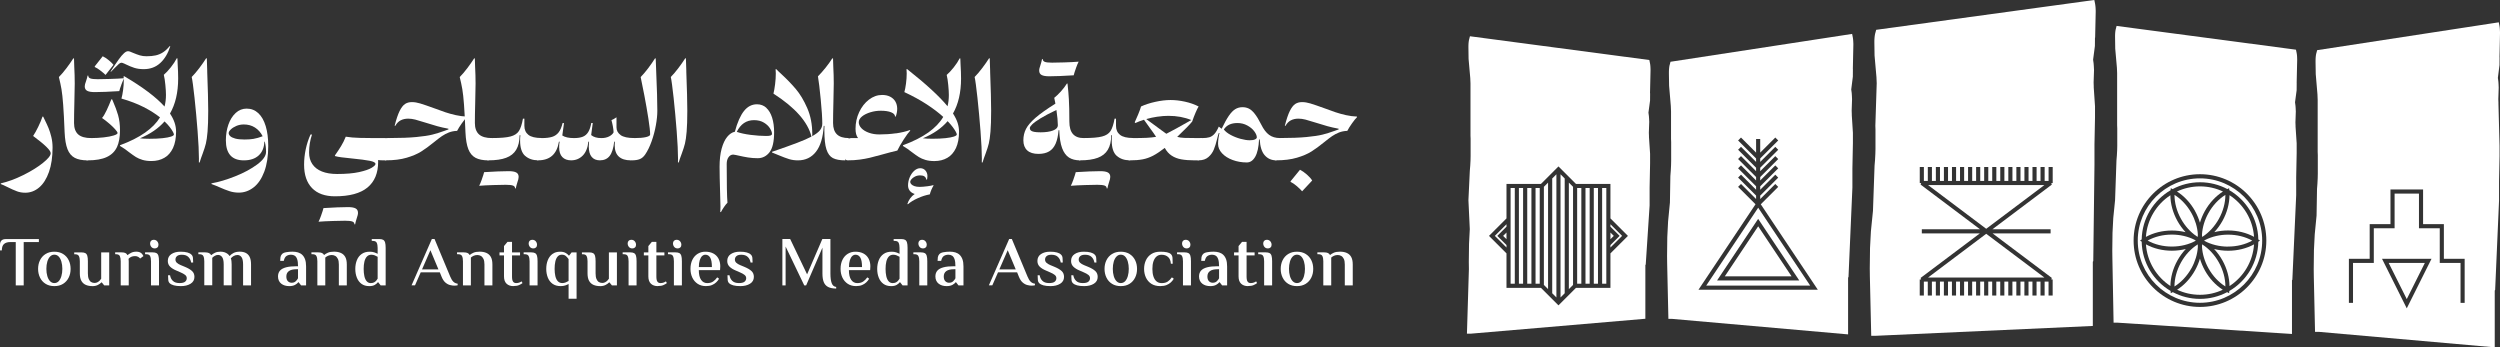 <svg xmlns="http://www.w3.org/2000/svg" id="Layer_1" data-name="Layer 1" viewBox="0 0 788.84 109.59"><rect x="0" y="0" width="788.84" height="109.59" fill="#333333" stroke="none"/><defs><style>      .cls-1 {        fill: #fff;        stroke-width: 0px;      }    </style></defs><g><g><polygon class="cls-1" points="759.42 94.38 765.13 82.96 753.71 82.96 759.42 94.38"></polygon><path class="cls-1" d="M788.68,18.09l.16-7.53v-.42s-.04-.81-.04-.81l-.03-.4-.04-.39-.06-.38-.14-.72-.08-.4-57.31,8.79-.19.75-.11.38-.08.44-.06.49-.04.54-.02.58v.61s.06,3.77.06,3.77l.54,6.38.07,1.76v16.39s.04,1,.04,1v5.84l-.03,1.41-.09,1.78-.13,1.69-.14,8.37-.58,5.97-.25,4.93-.07,5.98.03,2.42.39,17.4h1.19l55.51,4.89v-17.91l.13-.2,1.23-28.2v-6.03s.16-7.97.16-7.97v-3.29l-.35-13.28v-.36s-.04-1.09-.04-1.09l.12-3.62-.05-1.13c0-.21-.02-.41-.04-.62l-.03-.31c-.03-.34-.08-.68-.14-1.02l.51-4.03.02-2.44ZM759.42,97.29l-7.81-15.63h15.62l-7.81,15.63ZM777.69,95.56h-1.3v-12.6h-6.56v-10.94h-6.56v-10.94h-7.69v10.94h-6.56v10.94h-6.56v12.6h-1.3v-13.9h6.56v-10.94h6.56v-10.94h10.29v10.94h6.56v10.94h6.56v13.9Z"></path></g><g><path class="cls-1" d="M689.62,73.25c-.98-1.05-1.85-2.24-2.57-3.54-1.43-2.57-2.2-5.4-2.22-8.1-4.36,2.85-7.34,7.64-7.72,13.14,2.38-1.3,5.23-2.01,8.18-2.01,1.48,0,2.94.18,4.32.52Z"></path><path class="cls-1" d="M691.48,84.65c1.18-2.12,1.87-4.43,2.02-6.67-.02-.29-.03-.58-.03-.87-2.11,1.33-3.96,3.32-5.29,5.71-1.34,2.41-2.06,5.07-2.06,7.58,2.13-1.33,4.01-3.34,5.35-5.75Z"></path><path class="cls-1" d="M703.05,77.8c2.76,0,5.43-.66,7.62-1.88-2.2-1.22-4.86-1.88-7.62-1.88-2.6,0-5.12.59-7.24,1.68-.12.08-.24.15-.35.23,2.19,1.21,4.84,1.87,7.59,1.87Z"></path><path class="cls-1" d="M695.7,85.28c-.65-1.18-1.17-2.41-1.54-3.66-.37,1.25-.89,2.48-1.54,3.66-1.42,2.55-3.4,4.69-5.67,6.14,2.19,1.03,4.64,1.6,7.22,1.6s5.01-.57,7.2-1.59c-2.27-1.44-4.26-3.59-5.68-6.15Z"></path><path class="cls-1" d="M677.67,75.92c2.2,1.22,4.86,1.88,7.62,1.88s5.39-.65,7.58-1.86c-.15-.1-.31-.19-.46-.3-2.09-1.05-4.56-1.62-7.12-1.62-2.76,0-5.43.66-7.62,1.88Z"></path><path class="cls-1" d="M692.62,66.61c.65,1.18,1.17,2.41,1.54,3.66.37-1.25.89-2.48,1.54-3.66,1.43-2.58,3.44-4.73,5.73-6.18-2.2-1.04-4.66-1.62-7.25-1.62s-5.06.58-7.27,1.62c2.29,1.44,4.29,3.6,5.72,6.17Z"></path><path class="cls-1" d="M693.07,74.52c.14.07.27.14.4.21,0-.27.01-.55.03-.82-.15-2.24-.84-4.55-2.02-6.67-1.34-2.41-3.22-4.42-5.35-5.75,0,2.51.71,5.17,2.06,7.58,1.24,2.24,2.94,4.13,4.89,5.45Z"></path><path class="cls-1" d="M689.69,78.57c-1.41.35-2.89.54-4.39.54-2.95,0-5.81-.71-8.18-2.01.38,5.49,3.36,10.28,7.72,13.14.03-2.68.8-5.5,2.22-8.05.74-1.33,1.63-2.55,2.64-3.62Z"></path><path class="cls-1" d="M694.17,56.28c-10.83,0-19.63,8.81-19.63,19.63s8.81,19.63,19.63,19.63,19.63-8.81,19.63-19.63-8.81-19.63-19.63-19.63ZM713.1,75.92l-.52.35c-.12,6.63-3.77,12.42-9.15,15.55l-.06.69-.62-.32c-2.56,1.35-5.48,2.12-8.57,2.12s-6.02-.77-8.59-2.13l-.63.33-.06-.71c-5.36-3.14-9-8.92-9.12-15.54l-.52-.35.52-.35c.12-6.62,3.76-12.4,9.13-15.54l.05-.65.58.3c2.58-1.38,5.52-2.16,8.64-2.16s6.05.78,8.63,2.15l.56-.29.05.63c5.38,3.14,9.03,8.92,9.16,15.56l.52.35Z"></path><path class="cls-1" d="M702.19,61.49c-2.13,1.33-4.01,3.34-5.35,5.75-1.18,2.12-1.88,4.43-2.03,6.67.02.28.03.56.03.84.1-.06.21-.11.31-.17,1.98-1.32,3.72-3.24,4.98-5.51,1.34-2.41,2.06-5.07,2.06-7.58Z"></path><path class="cls-1" d="M694.84,77.1c0,.29-.01.58-.03.87.15,2.24.85,4.55,2.03,6.67,1.34,2.41,3.22,4.42,5.35,5.75,0-2.51-.71-5.17-2.06-7.58-1.33-2.39-3.18-4.39-5.29-5.71Z"></path><path class="cls-1" d="M724.68,26.15l.16-7.13v-.4s-.03-.77-.03-.77l-.03-.37-.04-.37-.06-.36-.14-.69-.08-.38-56.6-7.5-.18.71-.1.36-.08.42-.06.47-.04.51-.02.55v.58s.05,3.57.05,3.57l.53,6.03.07,1.67v16.49s.04.95.04.95v5.52l-.03,1.33-.09,1.68-.13,1.6-.44,12.54-.57,5.65-.24,4.66-.07,5.66.03,2.29.38,20.39h1.17l55.12,3.57v-16.94l.12-.19,1.21-26.68v-5.7s.15-7.54.15-7.54v-3.11l-.35-5.23v-.34s-.04-1.03-.04-1.03l.12-3.43-.05-1.07c0-.2-.02-.39-.04-.59l-.03-.29c-.03-.32-.08-.64-.13-.96l.51-3.81.02-2.31ZM694.17,96.85c-11.54,0-20.94-9.39-20.94-20.94s9.39-20.94,20.94-20.94,20.94,9.39,20.94,20.94-9.39,20.94-20.94,20.94Z"></path><path class="cls-1" d="M698.62,78.56c1.01,1.07,1.91,2.29,2.65,3.63,1.42,2.56,2.19,5.38,2.22,8.07,4.37-2.85,7.37-7.65,7.74-13.15-2.37,1.3-5.23,2.01-8.18,2.01-1.52,0-3.01-.19-4.43-.55Z"></path><path class="cls-1" d="M703.49,61.58c-.02,2.71-.79,5.55-2.22,8.12-.73,1.31-1.6,2.5-2.58,3.55,1.4-.35,2.87-.53,4.36-.53,2.95,0,5.81.71,8.18,2.01-.38-5.51-3.37-10.3-7.74-13.15Z"></path></g><g><polygon class="cls-1" points="544.24 87.19 565.3 87.19 554.77 71.41 544.24 87.19"></polygon><path class="cls-1" d="M554.77,65.54l-16.4,24.58h32.81M541.8,88.49l12.96-19.43,12.97,19.43h-25.93Z"></path><path class="cls-1" d="M584.64,21.75l.16-7.53v-.42s-.04-.81-.04-.81l-.03-.4-.04-.39-.06-.38-.14-.72-.08-.4-57.31,8.79-.19.75-.11.38-.08.44-.06.49-.04.54-.02.58v.61s.06,3.77.06,3.77l.54,6.38.07,1.76v8.64s.04,1,.04,1v5.84l-.03,1.41-.09,1.78-.13,1.69-.14,8.37-.58,5.97-.25,4.93-.07,5.98.03,2.42.39,17.4h1.19l55.51,4.89v-17.91l.13-.2,1.23-28.2v-6.03s.16-7.97.16-7.97v-3.29l-.35-5.53v-.36s-.04-1.09-.04-1.09l.12-3.62-.05-1.13c0-.21-.02-.41-.04-.62l-.03-.31c-.03-.34-.08-.68-.14-1.02l.51-4.03.02-2.44ZM535.93,91.42l18-26.97-5.5-5.49.92-.92,4.76,4.76v-1.09l-5.68-5.68.92-.92,4.76,4.76v-1.09l-5.68-5.68.92-.92,4.76,4.76v-1.09l-5.68-5.68.92-.92,4.76,4.76v-1.09l-5.68-5.68.92-.92,4.76,4.76v-1.09l-5.68-5.68.92-.92,4.76,4.76v-4.3h1.3v4.3l4.76-4.76.92.92-5.68,5.68v1.1l4.76-4.76.92.92-5.68,5.68v1.09l4.76-4.76.92.92-5.68,5.68v1.09l4.76-4.76.92.92-5.68,5.68v1.09l4.76-4.76.92.92-5.68,5.68v1.09l4.76-4.76.92.92-5.5,5.49,18,26.97h-37.68Z"></path></g><g><rect class="cls-1" x="484.52" y="59.32" width="1.32" height="30.2"></rect><polygon class="cls-1" points="492.4 93.86 493.72 92.53 493.72 56.32 492.4 54.99 492.4 93.86"></polygon><polygon class="cls-1" points="489.78 92.53 491.1 93.86 491.1 54.99 489.78 56.32 489.78 92.53"></polygon><rect class="cls-1" x="481.9" y="59.32" width="1.32" height="30.2"></rect><polygon class="cls-1" points="475.35 75.48 475.35 73.37 474.29 74.43 475.35 75.48"></polygon><polygon class="cls-1" points="475.35 78.11 475.35 77.32 472.45 74.43 475.35 71.53 475.35 70.75 471.67 74.43 475.35 78.11"></polygon><rect class="cls-1" x="476.65" y="59.32" width="1.32" height="30.2"></rect><rect class="cls-1" x="479.27" y="59.32" width="1.32" height="30.2"></rect><polygon class="cls-1" points="487.15 89.91 488.47 91.23 488.47 57.62 487.15 58.94 487.15 89.91"></polygon><polygon class="cls-1" points="508.15 73.37 508.15 75.48 509.21 74.43 508.15 73.37"></polygon><polygon class="cls-1" points="508.15 71.53 511.05 74.43 508.15 77.32 508.15 78.11 511.83 74.43 508.15 70.75 508.15 71.53"></polygon><path class="cls-1" d="M520.64,29.41l.16-7.13v-.4s-.03-.77-.03-.77l-.03-.37-.04-.37-.06-.36-.14-.69-.08-.38-56.6-7.5-.18.71-.1.36-.08.42-.06.47-.04.51-.02.55v.58s.05,3.57.05,3.57l.53,6.03.07,1.67v16.49s.04.95.04.95v5.52l-.03,1.33-.09,1.68-.13,1.6-.44,9.29.43,9.12-.24,4.66-.07,5.66.03,2.29-.62,20.39h1.17l55.13-4.71v-16.94l.12-.19,1.22-18.61v-5.7s.15-7.54.15-7.54v-3.11l-.35-5.23v-.34s-.04-1.03-.04-1.03l.12-3.43-.05-1.07c0-.2-.02-.39-.04-.59l-.03-.29c-.03-.32-.08-.64-.13-.96l.51-3.81.02-2.31ZM508.15,79.95v10.88h-10.88l-5.52,5.52-5.52-5.52h-10.88v-10.88l-5.52-5.52,5.52-5.52v-10.88h10.88l5.52-5.52,5.52,5.52h10.88v10.88l5.52,5.52-5.52,5.52Z"></path><polygon class="cls-1" points="495.03 91.23 496.35 89.91 496.35 58.94 495.03 57.62 495.03 91.23"></polygon><rect class="cls-1" x="505.53" y="59.32" width="1.32" height="30.2"></rect><rect class="cls-1" x="502.9" y="59.32" width="1.32" height="30.2"></rect><rect class="cls-1" x="497.65" y="59.32" width="1.32" height="30.2"></rect><rect class="cls-1" x="500.28" y="59.32" width="1.32" height="30.2"></rect></g><g><polygon class="cls-1" points="626.72 72.19 645.08 58.39 608.37 58.39 626.72 72.19"></polygon><polygon class="cls-1" points="608.37 87.57 645.08 87.57 626.72 73.77 608.37 87.57"></polygon><path class="cls-1" d="M661.09,11.88l.18-8.09v-.45s-.04-.87-.04-.87l-.04-.43-.05-.42-.06-.41-.16-.78-.09-.43-68.83,9.41-.21.8-.12.41-.09.47-.07.53-.05.58-.03.62v.66s.06,4.05.06,4.05l.6,6.85.08,1.89-.43,13.43.04,1.08v6.27l-.04,1.52-.1,1.91-.15,1.82-.5,14.24-.65,6.42-.28,5.29-.08,6.42.03,2.6.43,18.69h1.33l68.59-3.11v-20.25l.14-.22.38-30.3v-6.47s.17-8.56.17-8.56v-3.53l-.4-5.94v-.39s-.04-1.17-.04-1.17l.13-3.89-.06-1.21c-.01-.22-.03-.45-.05-.67l-.03-.33c-.04-.37-.09-.73-.15-1.09l.57-4.32.02-2.62ZM647.69,57.77h-.43l.16.48-18.75,14.1h18.37v1.3h-18.3l18.68,14.04-.16.49h.43v5.07h-1.3v-4.39h-1.24v4.39h-1.3v-4.39h-1.24v4.39h-1.3v-4.39h-1.24v4.39h-1.3v-4.39h-1.24v4.39h-1.3v-4.39h-1.24v4.39h-1.3v-4.39h-1.24v4.39h-1.3v-4.39h-1.24v4.39h-1.3v-4.39h-1.24v4.39h-1.3v-4.39h-1.24v4.39h-1.3v-4.39h-1.24v4.39h-1.3v-4.39h-1.24v4.39h-1.3v-4.39h-1.24v4.39h-1.3v-4.39h-1.24v4.39h-1.3v-4.39h-1.24v4.39h-1.3v-4.39h-1.24v4.39h-1.3v-4.39h-1.24v4.39h-1.3v-5.07h.44l-.16-.49,18.68-14.04h-18.3v-1.3h18.37l-18.75-14.1.16-.48h-.43v-5.08h1.3v4.39h1.24v-4.39h1.3v4.39h1.24v-4.39h1.3v4.39h1.24v-4.39h1.3v4.39h1.24v-4.39h1.3v4.39h1.24v-4.39h1.3v4.39h1.24v-4.39h1.3v4.39h1.24v-4.39h1.3v4.39h1.24v-4.39h1.3v4.39h1.24v-4.39h1.3v4.39h1.24v-4.39h1.3v4.39h1.24v-4.39h1.3v4.39h1.24v-4.39h1.3v4.39h1.24v-4.39h1.3v4.39h1.24v-4.39h1.3v4.39h1.24v-4.39h1.3v4.39h1.24v-4.39h1.3v5.08Z"></path></g></g><g><g><path class="cls-1" d="M5.28,60.33c-.84-.31-1.81-.74-2.92-1.3-.97-.49-1.68-.8-2.11-.95v-.22c2.24-.51,4.6-1.38,7.06-2.6,2.46-1.22,4.53-2.49,6.19-3.82,1.67-1.32,2.5-2.36,2.5-3.1,0-.45-.46-1.12-1.38-2.02-.92-.9-2.31-2.04-4.17-3.42.49-.72,1.02-1.68,1.6-2.86.58-1.18,1.03-2.27,1.36-3.25h.22c.07.19.24.53.49,1.03.46.92.86,1.78,1.19,2.58.33.8.63,1.73.89,2.81s.39,2.18.39,3.33c0,3-.38,5.58-1.14,7.73s-1.79,3.78-3.09,4.88-2.76,1.66-4.38,1.66c-.95,0-1.84-.15-2.67-.46Z"></path><path class="cls-1" d="M23.57,49.79c-1.01-.54-1.77-1.44-2.27-2.71s-.81-3.05-.91-5.33c-.15-3.74-.3-6.65-.46-8.73-.16-2.08-.33-3.7-.53-4.86-.2-1.16-.47-2.44-.82-3.85.75-.75,1.53-1.67,2.36-2.76s1.55-2.13,2.19-3.13h.22c0,.46.03,1.33.08,2.6.1,1.77.15,3.55.15,5.33,0,1.11-.04,3.01-.11,5.7-.08,2.94-.11,5.2-.11,6.77s.43,2.8,1.3,3.58,2.25,1.17,4.14,1.17l-1.14,7.03c-1.71,0-3.07-.27-4.08-.8Z"></path><path class="cls-1" d="M36.89,46.43c-.64,1.38-1.71,2.42-3.2,3.12-1.49.7-3.51,1.05-6.05,1.05-.75,0-1.12-.75-1.12-2.26s.2-2.76.6-3.56c.4-.8.95-1.21,1.66-1.21,1.33,0,2.65-.08,3.94-.22s2.34-.35,3.15-.6c.81-.25,1.22-.5,1.22-.77,0-.22-.25-.62-.75-1.18-.5-.56-1.13-1.17-1.9-1.83-.77-.66-1.52-1.24-2.25-1.74.42-.46.91-1.27,1.45-2.42.54-1.15,1.04-2.31,1.49-3.47h.24c.05.16.17.45.37.86.6,1.35,1.1,2.72,1.51,4.11.4,1.4.61,2.99.61,4.77,0,2.18-.32,3.96-.96,5.35ZM38.32,26.67c-.35.92-.58,1.61-.69,2.08-1.46.1-2.91.18-4.36.23-1.45.06-2.57.08-3.37.08-1.07,0-1.87-.13-2.38-.4-.52-.27-.78-.74-.78-1.41,0-.21.03-.44.09-.67.06-.24.16-.54.3-.92.26-.76.43-1.36.5-1.81h.22c0,.44.23.74.68.9.45.16,1.21.24,2.27.24.75,0,2.04-.03,3.87-.08s3.33-.13,4.51-.23c-.24.41-.53,1.08-.88,1.99ZM31.68,22.25c-.67-.51-1.27-.88-1.78-1.1v-.22l2.51-3.18c.65.31,1.31.74,1.97,1.3s1.14,1.03,1.43,1.41l-2.51,3.18c-.41-.41-.95-.87-1.63-1.38Z"></path><path class="cls-1" d="M50.57,19.88c-1.4,1.29-3.14,1.94-5.22,1.94-1.13,0-2.13-.14-2.99-.42-.86-.28-1.76-.65-2.69-1.11-.07-.04-.22-.11-.44-.21-.22-.11-.4-.18-.54-.22s-.26-.07-.35-.07c-.25,0-.51.12-.79.35-.28.24-.76.7-1.43,1.38l-1.18,1.2v-.22c1.05-1.62,1.89-2.87,2.53-3.76.64-.88,1.19-1.54,1.66-1.95.46-.42.88-.63,1.25-.63.2,0,.42.04.66.13s.56.22.94.39c.81.34,1.53.6,2.15.79.62.19,1.33.28,2.13.28,1.11,0,2.08-.09,2.9-.28.82-.19,1.59-.51,2.29-.97.7-.46,1.39-1.1,2.07-1.93h.22c-.72,2.26-1.78,4.03-3.18,5.32ZM53.65,35.84c1.27,1.9,1.91,3.79,1.91,5.68,0,2.07-.33,3.8-.97,5.18-.65,1.38-1.56,2.42-2.72,3.09-1.17.68-2.53,1.02-4.1,1.02-1.06,0-1.99-.12-2.8-.36-.8-.24-1.5-.54-2.08-.9-.58-.36-1.29-.86-2.14-1.51-1.08-.85-2.04-1.51-2.88-1.98v-.24c3.19-1.18,5.82-2.5,7.89-3.96,2.07-1.45,3.65-3.06,4.73-4.82-1.45-1.16-3.18-2.25-5.19-3.27-2.01-1.02-4.34-1.91-6.98-2.67.2-.7.37-1.58.52-2.66s.22-2.09.22-3.05c0-.47-.02-.92-.06-1.33h.22c5.82,3.42,10.05,6.6,12.7,9.56.3-1.16.45-2.38.45-3.67,0-.81-.06-1.86-.19-3.16-.12-1.3-.29-2.36-.49-3.18.69-.59,1.42-1.38,2.22-2.38s1.41-1.95,1.86-2.83h.22c0,.29.03.95.08,2,.1,1.55.15,2.99.15,4.34,0,4.41-.86,8.11-2.58,11.09ZM54.55,41.58c-.21-.41-.54-.9-.98-1.48s-.99-1.17-1.65-1.79c-1.88,2.17-4.47,3.95-7.76,5.33.64.1,1.64.15,3.01.15,1.6,0,2.98-.06,4.14-.19s2.05-.29,2.66-.5c.6-.21.91-.43.91-.66,0-.16-.11-.45-.32-.86Z"></path><path class="cls-1" d="M65.38,22.53c.21,5.54.32,9.68.32,12.43s-.07,4.98-.21,6.59c-.14,1.61-.31,2.86-.53,3.74-.22.88-.54,1.91-.98,3.09-.44,1.16-.77,2.12-.99,2.88h-.24c.01-.24.02-.64.02-1.2,0-2.08-.14-4.96-.42-8.64-.28-3.68-.61-7.2-.97-10.57-.37-3.37-.66-5.55-.89-6.56.75-.75,1.53-1.67,2.36-2.76s1.55-2.13,2.19-3.13h.22c0,.51.04,1.88.13,4.11Z"></path><path class="cls-1" d="M81.5,35.7c1.02.95,1.8,2.32,2.34,4.09.54,1.78.8,3.87.8,6.27,0,3.19-.42,5.89-1.25,8.11s-1.96,3.87-3.37,4.96c-1.41,1.1-2.97,1.65-4.67,1.65-1.02,0-2-.15-2.95-.46s-2.04-.74-3.3-1.3c-.1-.04-.41-.17-.94-.4-.53-.23-1.01-.42-1.43-.55v-.22c2.28-.4,4.78-1.14,7.5-2.23,2.72-1.08,5.02-2.32,6.9-3.71,1.88-1.39,2.82-2.72,2.82-3.99,0-1.13-.14-2.22-.41-3.25l-.13.04c-.06,1.84-.65,3.29-1.78,4.33s-2.69,1.56-4.69,1.56c-3.78,0-5.67-2.11-5.67-6.34,0-1.78.27-3.43.8-4.96.54-1.52,1.3-2.74,2.3-3.66,1-.92,2.15-1.37,3.46-1.37,1.42,0,2.64.48,3.67,1.43ZM80.05,43.8c.84-.14,1.79-.41,2.83-.81-.6-1.18-1.41-2.1-2.43-2.75-1.02-.65-2.19-.97-3.52-.97-.85,0-1.64.16-2.37.47-.73.31-1.31.69-1.75,1.12s-.65.81-.65,1.12c0,.34.16.66.48.97.32.31.85.57,1.59.77.74.2,1.72.3,2.93.3,1.08,0,2.05-.07,2.89-.21Z"></path><path class="cls-1" d="M121.8,50.6c-1.3,0-2.14-.03-2.52-.09.03.25.04.43.04.54,0,3.57-1.12,6.27-3.37,8.12-2.24,1.84-5.66,2.77-10.25,2.77-3.15,0-5.57-.86-7.24-2.59-1.67-1.73-2.51-4.19-2.51-7.38,0-1.61.17-3.23.52-4.88.35-1.65.85-3.19,1.51-4.64h.47c-.61,1.79-.92,3.68-.92,5.67,0,1.43.34,2.66,1.03,3.67.69,1.02,1.69,1.79,3.01,2.32,1.32.53,2.92.79,4.81.79,2.8,0,5.11-.2,6.93-.6,1.81-.4,3.13-.85,3.95-1.35.82-.5,1.22-.9,1.22-1.21,0-.44-.61-.77-1.84-1.01-1.23-.24-3.04-.47-5.43-.71-1.53-.16-2.7-.29-3.51-.39-.8-.1-1.47-.23-2.01-.39v-.22c.71-1,1.36-1.97,1.94-2.93.58-.95,1.07-1.94,1.47-2.96,1.26.21,2.76.34,4.49.38s4.85.07,9.35.07l-1.14,7.03ZM101.36,67.89c.35-.98.59-1.72.71-2.23,1.46-.1,2.91-.18,4.36-.23,1.45-.06,2.57-.08,3.37-.08,1.07,0,1.87.13,2.38.4.52.27.78.74.78,1.41,0,.22-.03.47-.1.74-.07.27-.17.61-.31,1.02-.24.74-.4,1.36-.49,1.87h-.22c0-.44-.23-.74-.68-.9-.46-.16-1.21-.24-2.27-.24-.75,0-2.04.03-3.87.08-1.83.06-3.33.13-4.51.23.22-.4.51-1.09.86-2.07Z"></path><path class="cls-1" d="M132.69,32.68c1,.3,2.37.77,4.1,1.4,1.47.55,2.71,1,3.73,1.34,1.02.34,2.11.65,3.29.91,1.18.26,2.33.41,3.47.45v.22c-.37.34-.89.97-1.54,1.89-.66.92-1.16,1.73-1.51,2.41-.95.02-1.82.2-2.62.51-.8.32-1.53.71-2.19,1.16-.66.46-1.49,1.09-2.49,1.9-1.47,1.2-2.81,2.18-4.02,2.94-1.21.76-2.74,1.42-4.59,1.96-1.85.55-4.03.82-6.54.82-.75,0-1.12-.75-1.12-2.26s.2-2.76.6-3.56c.4-.8.95-1.21,1.66-1.21,3.44,0,6.25-.11,8.44-.32,2.19-.21,3.87-.46,5.05-.76,1.18-.29,2.42-.68,3.71-1.15.72-.26,1.18-.42,1.38-.49v-.22c-1.28-.24-2.46-.5-3.53-.8-1.07-.3-2.33-.68-3.78-1.14-1.32-.42-2.38-.74-3.16-.94-.79-.2-1.53-.3-2.22-.3-.92,0-1.72.18-2.4.54-.68.36-1.24.94-1.67,1.72h-.22c.51-2.04,1.04-3.61,1.58-4.69.54-1.08,1.12-1.82,1.72-2.21.6-.39,1.32-.58,2.14-.58s1.72.15,2.72.45Z"></path><path class="cls-1" d="M150.05,49.79c-1.01-.54-1.77-1.44-2.27-2.71s-.81-3.05-.91-5.33c-.15-3.74-.3-6.65-.46-8.73-.16-2.08-.33-3.7-.53-4.86-.2-1.16-.47-2.44-.82-3.85.75-.75,1.53-1.67,2.36-2.76s1.55-2.13,2.19-3.13h.22c0,.46.03,1.33.08,2.6.1,1.77.15,3.55.15,5.33,0,1.11-.04,3.01-.11,5.7-.08,2.94-.11,5.2-.11,6.77s.43,2.8,1.3,3.58,2.25,1.17,4.14,1.17l-1.14,7.03c-1.71,0-3.07-.27-4.08-.8Z"></path><path class="cls-1" d="M152.05,56.55c.35-.98.59-1.72.71-2.23,1.46-.1,2.91-.18,4.36-.23,1.45-.06,2.57-.08,3.37-.08,1.07,0,1.87.13,2.38.4.52.27.78.74.78,1.41,0,.22-.04.47-.1.74-.07.27-.17.61-.31,1.02-.24.74-.4,1.36-.49,1.87h-.22c0-.44-.23-.74-.68-.9-.46-.16-1.21-.24-2.27-.24-.75,0-2.04.03-3.87.08-1.83.06-3.33.13-4.51.23.22-.4.51-1.09.86-2.07ZM165.7,49.19c-1.06-.94-1.59-2.55-1.59-4.82,0-.62.03-1.19.09-1.7h-.24c-.03,1.9-.38,3.42-1.08,4.58-.69,1.16-1.75,2.01-3.18,2.54-1.43.54-3.29.8-5.58.8-.75,0-1.12-.75-1.12-2.26s.2-2.76.6-3.56c.4-.8.95-1.21,1.66-1.21,2.62,0,4.55-.16,5.8-.49,1.25-.32,2.13-.9,2.67-1.72.53-.82.96-2.12,1.28-3.91h.45v2.26c0,1.22.42,2.17,1.26,2.84.84.67,2.24,1.01,4.18,1.01l-1.12,7.03c-1.66,0-3.02-.47-4.08-1.41Z"></path><path class="cls-1" d="M195.81,42.62c.88.63,2.33.94,4.34.94l-1.14,7.03c-1.63,0-2.88-.39-3.75-1.18s-1.3-1.99-1.3-3.61c0-.35.02-.72.06-1.1h-.22c-.22,2.04-.7,3.54-1.42,4.48-.72.94-1.76,1.41-3.1,1.41-1.12,0-1.99-.37-2.59-1.09-.61-.73-.91-1.84-.91-3.34,0-.39.03-.87.09-1.46h-.22c-.21,1.96-.81,3.43-1.8,4.41-.99.98-2.2,1.48-3.64,1.48-1.18,0-2.11-.34-2.78-1.03s-1-1.73-1-3.12c0-.6.05-1.18.15-1.74h-.22c-.34,2.01-1.06,3.49-2.16,4.45-1.1.96-2.58,1.44-4.42,1.44-.35,0-.62-.18-.82-.55-.2-.37-.3-.94-.3-1.71,0-1.56.2-2.74.61-3.55.41-.81.96-1.21,1.66-1.21,1.35,0,2.44-.13,3.28-.39.84-.26,1.53-.74,2.06-1.42.53-.69.94-1.66,1.24-2.94h.45c-.08.64-.26,1.94-.54,3.93.83.55,2.07.82,3.7.82,1.16,0,2.09-.15,2.8-.44.7-.29,1.26-.78,1.68-1.46s.74-1.63.96-2.85h.47l-.5,3.8c.76.64,1.83.95,3.22.95.96,0,1.78-.18,2.46-.53.68-.36,1.14-.78,1.39-1.28,0-.5-.08-1.15-.23-1.95-.16-.8-.3-1.44-.44-1.9.4-.15.93-.45,1.59-.9v3.16c0,1.01.44,1.83,1.33,2.46Z"></path><path class="cls-1" d="M206.95,39.53c-.3,1.71-.75,3.39-1.34,5.05s-1.27,3.06-2.06,4.21c-.49.7-1.06,1.18-1.71,1.43-.65.26-1.52.38-2.59.38-.37,0-.7-.2-.96-.6-.27-.4-.4-.97-.4-1.72,0-1.57.2-2.75.59-3.53s.95-1.18,1.67-1.18c1.57,0,2.8-.1,3.67-.31.88-.21,1.32-.48,1.32-.81,0-.97-.18-2.64-.55-5.01-.37-2.37-.79-4.82-1.28-7.35-.49-2.53-.87-4.46-1.16-5.78.74-.74,1.51-1.65,2.34-2.74.82-1.09,1.55-2.14,2.19-3.15h.22c0,.71.05,2.08.15,4.11.24,5.42.36,9.57.36,12.43,0,1.33-.15,2.86-.46,4.56Z"></path><path class="cls-1" d="M216.55,22.53c.21,5.54.32,9.68.32,12.43s-.07,4.98-.21,6.59c-.14,1.61-.31,2.86-.53,3.74-.22.88-.54,1.91-.98,3.09-.44,1.16-.77,2.12-.99,2.88h-.24c.01-.24.02-.64.02-1.2,0-2.08-.14-4.96-.42-8.64-.28-3.68-.61-7.2-.97-10.57-.37-3.37-.66-5.55-.89-6.56.75-.75,1.53-1.67,2.36-2.76s1.55-2.13,2.19-3.13h.22c0,.51.04,1.88.13,4.11Z"></path><path class="cls-1" d="M241.79,34.03c.81.74,1.42,1.77,1.84,3.09.42,1.33.63,2.87.63,4.63,0,2.94-.48,5.04-1.45,6.29-.97,1.25-2.22,1.88-3.75,1.88-1.06,0-2.07-.08-3.02-.23s-1.99-.36-3.09-.61c-.08-.01-.32-.06-.72-.16-.41-.09-.7-.14-.87-.14-.59,0-1.08.27-1.47.81s-.59,1.26-.59,2.14c0,6.34.08,10.42.24,12.23-.34.34-.7.79-1.09,1.36-.39.57-.71,1.1-.96,1.59h-.22c.04-.41.06-.96.06-1.65,0-.57-.04-2.01-.11-4.3-.11-3.59-.17-6.37-.17-8.34,0-2.21.22-4.11.65-5.7.44-1.6,1.02-2.84,1.75-3.73.73-.89,1.54-1.43,2.42-1.62.79-2.94,1.75-5.12,2.88-6.54,1.13-1.42,2.5-2.12,4.1-2.12,1.16,0,2.14.37,2.95,1.1ZM243.18,42.74c.27-.11.41-.28.41-.51,0-.46-.21-1.03-.63-1.72-.42-.69-1.05-1.29-1.9-1.81s-1.89-.79-3.14-.79c-2.42,0-4.23,1.23-5.44,3.7,1.18.41,2.65.73,4.39.95,1.75.22,3.38.34,4.9.34.66,0,1.13-.05,1.4-.16Z"></path><path class="cls-1" d="M264.08,42.39c.81.79,2.06,1.18,3.76,1.18l-1.12,7.03c-1.68,0-2.99-.24-3.91-.72-.92-.48-1.6-1.39-2.04-2.74s-.65-3.34-.65-5.98c0-.62,0-1.1.02-1.44h-.22c-.22,3.64-1.04,6.36-2.46,8.17-1.42,1.81-3.31,2.71-5.69,2.71-1,0-1.93-.13-2.8-.4-.87-.27-1.98-.68-3.31-1.24-.76-.32-1.45-.6-2.06-.84v-.22c3.3-1.13,5.92-2.07,7.85-2.8s3.47-1.4,4.6-2c-1.17-4.65-5.17-9.17-12-13.56.2-.79.37-1.78.52-2.98s.22-2.32.22-3.36c0-.5-.02-.95-.06-1.37h.22c.27.31.79.8,1.53,1.48,1.75,1.61,3.29,3.2,4.63,4.78s2.54,3.58,3.6,6.01c1.06,2.43,1.59,5.16,1.59,8.19l-.02.67c1.16-.64,1.98-1.26,2.46-1.87.48-.61.72-1.29.72-2.04,0-1.77-.16-4.33-.49-7.68-.32-3.35-.62-5.77-.88-7.28.8-.8,1.61-1.72,2.44-2.76.83-1.04,1.52-2.01,2.08-2.91h.24c0,.46.03,1.33.08,2.6.1,1.77.15,3.55.15,5.33,0,1.11-.04,3.01-.11,5.7-.08,2.94-.11,5.2-.11,6.77s.41,2.79,1.22,3.57Z"></path><path class="cls-1" d="M282.67,42.09c1.66-.24,3.16-.59,4.51-1.07v.24c-.46.46-1.13,1.37-2.01,2.72-.88,1.35-1.55,2.53-2.03,3.53-1.36.31-3.04.75-5.03,1.31-1.48.41-2.7.73-3.66.96-.95.23-2.02.42-3.19.58-1.17.16-2.44.23-3.81.23-.75,0-1.12-.75-1.12-2.26s.2-2.76.6-3.56c.4-.8.95-1.21,1.66-1.21h2.15c-.27-.36-.47-.78-.6-1.25-.12-.47-.19-1.04-.19-1.68,0-1.86.38-3.61,1.15-5.25.77-1.64,1.79-2.95,3.08-3.94,1.28-.98,2.67-1.48,4.15-1.48.99,0,1.84.18,2.55.55.72.37,1.27.88,1.65,1.54.38.66.57,1.43.57,2.3,0,.75-.15,1.55-.45,2.41h-.24c0-.56-.41-1-1.23-1.33s-1.92-.49-3.29-.49c-1.1,0-2.19.16-3.26.49s-1.96.76-2.64,1.32c-.68.55-1.02,1.16-1.02,1.82s.29,1.31.86,1.9c.57.59,1.36,1.07,2.35,1.42s2.08.53,3.26.53c1.83,0,3.58-.12,5.24-.36Z"></path><path class="cls-1" d="M300.72,35.83c.67,1.06,1.16,2.05,1.45,2.97.29.92.44,1.83.44,2.73,0,2.07-.33,3.8-.97,5.18-.65,1.38-1.56,2.42-2.72,3.09-1.17.68-2.53,1.02-4.1,1.02-1.06,0-1.99-.12-2.8-.36-.8-.24-1.5-.54-2.08-.9-.58-.36-1.29-.86-2.14-1.51-1.08-.85-2.04-1.51-2.88-1.98v-.24c3.24-1.2,5.91-2.54,7.99-4.02s3.66-3.12,4.72-4.92c-1.43-1.31-3.17-2.63-5.2-3.96-2.03-1.33-4.39-2.62-7.07-3.87.2-.69.37-1.59.52-2.71s.22-2.18.22-3.18c0-.49-.02-.94-.06-1.35h.22c5.95,4.71,10.19,8.61,12.73,11.71.27-1.11.41-2.29.41-3.55,0-.81-.06-1.86-.19-3.16-.12-1.3-.29-2.36-.49-3.18.69-.59,1.42-1.38,2.22-2.38s1.41-1.95,1.86-2.83h.22c0,.29.03.95.08,2,.1,1.55.15,2.99.15,4.34,0,4.39-.85,8.08-2.56,11.07ZM292.53,58.79c.94-.12,1.6-.26,2-.39v.22c-.21.32-.42.74-.64,1.24s-.38.99-.5,1.47c-1.23.22-2.49.62-3.77,1.2-1.28.57-2.32,1.2-3.11,1.89h-.22c.2-.67.5-1.29.91-1.84.4-.55.88-1.01,1.43-1.37-.69-.21-1.21-.56-1.57-1.03-.36-.47-.54-1.02-.54-1.65,0-.9.18-1.77.54-2.61.36-.84.84-1.52,1.43-2.05.59-.52,1.22-.79,1.88-.79s1.22.24,1.64.73c.42.49.63,1.07.63,1.76,0,.26-.02.5-.06.7-.04.21-.06.34-.08.4h-.22c-.14-.89-.77-1.33-1.91-1.33-.62,0-1.18.12-1.66.37s-.86.53-1.12.85-.39.6-.39.82c0,.25.11.5.33.74s.55.45,1,.61c.45.16.99.24,1.63.24s1.46-.06,2.39-.19ZM301.6,41.6c-.21-.4-.53-.89-.96-1.48s-.98-1.21-1.63-1.89c-1.91,2.23-4.51,4.03-7.82,5.4.64.1,1.64.15,3.01.15,1.6,0,2.98-.06,4.14-.19s2.05-.29,2.66-.5c.6-.21.91-.43.91-.66,0-.16-.1-.44-.31-.84Z"></path><path class="cls-1" d="M312.42,22.53c.21,5.54.32,9.68.32,12.43s-.07,4.98-.21,6.59c-.14,1.61-.31,2.86-.53,3.74-.22.88-.54,1.91-.98,3.09-.44,1.16-.77,2.12-.99,2.88h-.24c.01-.24.02-.64.02-1.2,0-2.08-.14-4.96-.42-8.64-.28-3.68-.61-7.2-.97-10.57-.37-3.37-.66-5.55-.89-6.56.75-.75,1.53-1.67,2.36-2.76s1.55-2.13,2.19-3.13h.22c0,.51.04,1.88.13,4.11Z"></path><path class="cls-1" d="M338.56,42.3c.76.85,1.89,1.27,3.38,1.27l-1.12,7.03c-1.42,0-2.6-.3-3.52-.89s-1.65-1.59-2.17-2.98c-.52-1.4-.81-3.28-.89-5.65h-.22c-.15,1.76-.46,3.18-.94,4.27-.48,1.09-1.16,1.9-2.04,2.42s-2,.79-3.36.79c-1.57,0-2.76-.37-3.56-1.11-.8-.74-1.21-1.8-1.21-3.19,0-1.31.28-2.51.84-3.6.56-1.09,1.57-2.26,3.02-3.52s3.54-2.73,6.25-4.44c-.14-.8-.26-1.41-.37-1.83.62-.49,1.31-1.15,2.07-1.98.75-.83,1.4-1.68,1.94-2.54h.17c.04.32.06.54.07.65.15,1.27.27,2.73.37,4.38.1,1.65.15,3.97.15,6.97,0,1.78.38,3.1,1.14,3.95ZM332.26,41.18c1.02-.38,1.53-.94,1.53-1.69,0-1.13-.15-2.73-.45-4.79-2.13,1.01-3.82,1.9-5.07,2.67-1.25.77-2.11,1.41-2.6,1.9-.49.49-.73.87-.73,1.13,0,.31.1.56.3.76.2.19.54.34,1.04.44s1.18.15,2.07.15c1.58,0,2.89-.19,3.91-.57ZM339.5,21.53c-.35.98-.59,1.72-.71,2.23-1.46.1-2.91.18-4.36.23-1.45.06-2.57.08-3.37.08-1.07,0-1.87-.13-2.38-.4-.52-.27-.78-.74-.78-1.41,0-.22.03-.47.1-.74.07-.27.17-.61.31-1.02.24-.74.4-1.36.49-1.87h.22c0,.44.23.74.68.9s1.21.24,2.27.24c.75,0,2.04-.03,3.87-.08,1.83-.06,3.33-.13,4.51-.23-.22.4-.51,1.09-.86,2.07Z"></path><path class="cls-1" d="M338.73,56.55c.35-.98.59-1.72.71-2.23,1.46-.1,2.91-.18,4.36-.23,1.45-.06,2.57-.08,3.37-.08,1.07,0,1.87.13,2.38.4.52.27.78.74.78,1.41,0,.22-.04.47-.1.74-.07.27-.17.61-.31,1.02-.24.74-.4,1.36-.49,1.87h-.22c0-.44-.23-.74-.68-.9-.46-.16-1.21-.24-2.27-.24-.75,0-2.04.03-3.87.08-1.83.06-3.33.13-4.51.23.22-.4.51-1.09.86-2.07ZM352.38,49.19c-1.06-.94-1.59-2.55-1.59-4.82,0-.62.03-1.19.09-1.7h-.24c-.03,1.9-.38,3.42-1.08,4.58-.69,1.16-1.75,2.01-3.18,2.54-1.43.54-3.29.8-5.58.8-.75,0-1.12-.75-1.12-2.26s.2-2.76.6-3.56c.4-.8.95-1.21,1.66-1.21,2.62,0,4.55-.16,5.8-.49,1.25-.32,2.13-.9,2.67-1.72.53-.82.96-2.12,1.28-3.91h.45v2.26c0,1.22.42,2.17,1.26,2.84.84.67,2.24,1.01,4.18,1.01l-1.12,7.03c-1.66,0-3.02-.47-4.08-1.41Z"></path><path class="cls-1" d="M379.35,43.57l-1.14,7.03h-1.14c-1.71,0-3.15-.11-4.32-.32s-2.19-.6-3.06-1.18c-.87-.57-1.59-1.38-2.16-2.43-1.4,1.08-2.63,1.9-3.7,2.46-1.07.55-2.17.94-3.28,1.15-1.12.21-2.48.32-4.1.32-.75,0-1.12-.75-1.12-2.26s.2-2.76.6-3.56c.4-.8.95-1.21,1.66-1.21,1.65,0,3.04-.03,4.19-.08,1.15-.06,2.15-.16,3.01-.31-.44-.69-1.13-1.67-2.08-2.96-.76-1.01-1.34-1.82-1.74-2.43-1.09.34-1.99.68-2.71,1.03l-.22-.22c.3-.62.67-1.46,1.1-2.51s.74-1.88.9-2.49c1.21-.57,2.69-1.06,4.43-1.45,1.75-.39,3.38-.59,4.9-.59,1.43,0,2.94.17,4.53.52,1.59.35,3.03.85,4.31,1.52-.24.36-.55,1-.95,1.92-.4.92-.76,1.86-1.08,2.83-.7.89-2.28,2.5-4.73,4.84.59.17,1.34.28,2.26.32s2.35.06,4.28.06h1.37ZM365.23,36.81c-1.21.18-2.39.43-3.55.76.81.6,1.64,1.21,2.48,1.82.84.62,1.59,1.17,2.25,1.66l1.61,1.16c1.88-.96,4.2-2.23,6.96-3.81l.92-.52c-2.13-.88-4.54-1.33-7.24-1.33-1.07,0-2.21.09-3.42.27Z"></path><path class="cls-1" d="M399.03,48.96c-.92-1.09-1.43-2.74-1.54-4.95h-.22c-.11,2.42-.51,4.23-1.2,5.44-.69,1.21-1.57,1.81-2.66,1.81-1.58,0-3.07-.26-4.46-.77-1.39-.51-2.51-1.22-3.35-2.12-.84-.9-1.26-1.9-1.26-3,0-.52.04-1.09.13-1.71.09-.62.19-1.18.32-1.69h-.22c-.16.4-.34,1.01-.52,1.83-.32,1.33-.67,2.46-1.04,3.37-.37.91-.94,1.71-1.72,2.39s-1.8,1.03-3.08,1.03c-.35,0-.62-.18-.82-.55-.2-.37-.3-.94-.3-1.71,0-1.56.2-2.74.61-3.55.41-.81.96-1.21,1.66-1.21.91,0,1.66-.09,2.23-.26.58-.17,1.11-.52,1.59-1.04.48-.52.94-1.29,1.39-2.33l.9.69c.85-1.77,1.61-3.14,2.28-4.11.67-.97,1.35-1.67,2.02-2.08.67-.41,1.43-.62,2.28-.62.74,0,1.4.15,2,.44.6.29,1.21.83,1.84,1.62.63.79,1.31,1.91,2.05,3.38.75,1.52,1.58,2.62,2.5,3.29.92.67,2.05,1.01,3.39,1.01l-1.14,7.03c-1.52,0-2.74-.55-3.66-1.64ZM386.16,40.86c.49.64,1.22,1.22,2.21,1.74.98.52,2.03.93,3.12,1.22,1.1.29,2.04.44,2.82.44.74,0,1.3-.09,1.68-.27.39-.18.58-.4.58-.64,0-.56-.27-1.2-.8-1.92s-1.27-1.33-2.21-1.84c-.94-.51-1.97-.77-3.1-.77-2.01,0-3.44.68-4.3,2.04Z"></path><path class="cls-1" d="M413.58,32.68c1,.3,2.37.77,4.1,1.4,1.47.55,2.71,1,3.73,1.34,1.02.34,2.11.65,3.29.91,1.18.26,2.33.41,3.47.45v.22c-.37.34-.89.97-1.54,1.89-.66.92-1.16,1.73-1.51,2.41-.95.02-1.82.2-2.62.51-.8.32-1.53.71-2.19,1.16-.66.46-1.49,1.09-2.49,1.9-1.47,1.2-2.81,2.18-4.02,2.94-1.21.76-2.74,1.42-4.59,1.96-1.85.55-4.03.82-6.54.82-.75,0-1.12-.75-1.12-2.26s.2-2.76.6-3.56c.4-.8.95-1.21,1.66-1.21,3.44,0,6.25-.11,8.44-.32,2.19-.21,3.87-.46,5.05-.76,1.18-.29,2.42-.68,3.71-1.15.72-.26,1.18-.42,1.38-.49v-.22c-1.28-.24-2.46-.5-3.53-.8-1.07-.3-2.33-.68-3.78-1.14-1.32-.42-2.38-.74-3.16-.94-.79-.2-1.53-.3-2.22-.3-.92,0-1.72.18-2.4.54-.68.36-1.24.94-1.67,1.72h-.22c.51-2.04,1.04-3.61,1.58-4.69.54-1.08,1.12-1.82,1.72-2.21.6-.39,1.32-.58,2.14-.58s1.72.15,2.72.45ZM409.14,58.69c-.72-.62-1.36-1.04-1.91-1.28v-.22l2.96-3.63c.68.34,1.41.84,2.18,1.52.77.68,1.33,1.31,1.67,1.88l-3.18,3.4c-.42-.5-1-1.06-1.72-1.67Z"></path></g><g><path class="cls-1" d="M4.97,90.06v-13.68h-1.75c-.83,0-1.47.2-1.94.6s-.7,1.07-.7,2.02h-.58v-1.8c0-.29.05-.58.16-.85.1-.27.29-.5.57-.67.27-.17.66-.25,1.16-.25h10.38v.95h-4.79v13.68h-2.5Z"></path><path class="cls-1" d="M17.14,90.28c-1.06,0-1.98-.24-2.75-.72-.77-.48-1.36-1.13-1.76-1.96-.41-.83-.61-1.74-.61-2.75s.2-1.94.61-2.76c.41-.82.99-1.47,1.76-1.95.77-.48,1.68-.72,2.75-.72s2,.24,2.77.72,1.36,1.13,1.76,1.95c.41.82.61,1.74.61,2.76s-.2,1.92-.61,2.75c-.41.83-1,1.48-1.76,1.96s-1.69.72-2.77.72ZM17.14,89.32c.55,0,1-.2,1.38-.59.37-.39.65-.93.85-1.61.2-.68.3-1.44.3-2.28s-.1-1.62-.3-2.29-.48-1.21-.85-1.6c-.37-.39-.83-.59-1.38-.59-.52,0-.96.2-1.34.59s-.67.92-.87,1.6-.3,1.44-.3,2.29.1,1.6.3,2.28c.2.68.49,1.22.87,1.61.38.39.82.59,1.34.59Z"></path><path class="cls-1" d="M29.16,90.28c-.8,0-1.5-.13-2.09-.39s-1.06-.68-1.39-1.27c-.33-.59-.49-1.38-.49-2.37v-3.81c0-.67-.09-1.2-.28-1.61-.18-.41-.61-.61-1.27-.61h-.22v-.58h2.31c.52,0,.92.08,1.21.24.29.16.49.44.61.84.12.4.18.97.18,1.71v3.81c0,.75.09,1.35.28,1.8s.44.76.75.95c.32.19.68.29,1.08.29.32,0,.62-.07.89-.21.27-.14.5-.31.71-.52s.37-.41.49-.6v-8.31h2.53v10.42h-1.57l-.78-.95h-.11c-.28.3-.66.57-1.13.81-.47.24-1.04.37-1.69.37Z"></path><path class="cls-1" d="M38.09,90.06v-7.63c0-.67-.09-1.2-.27-1.61-.18-.41-.6-.61-1.26-.61h-.22v-.58h2.02c.52,0,.92.07,1.21.21.29.14.51.37.65.68.27-.24.64-.48,1.11-.73.47-.25,1.04-.38,1.69-.38.28,0,.55.03.81.1s.48.17.65.3c.22.15.39.33.51.54.12.21.21.37.27.45l-1.04.78c-.15-.21-.36-.39-.64-.54-.28-.16-.61-.23-.98-.23-.46,0-.86.08-1.21.24-.35.16-.62.37-.83.62.01.18.03.34.04.5s.02.28.02.39v7.5h-2.53Z"></path><path class="cls-1" d="M47.65,90.06v-7.63c0-.67-.09-1.2-.28-1.61-.18-.41-.61-.61-1.28-.61h-.31v-.58h2.39c.52,0,.92.08,1.21.24.29.16.49.44.61.84.12.4.18.97.18,1.71v7.63h-2.53ZM48.85,78.39c-.47,0-.84-.16-1.1-.48-.26-.32-.39-.69-.39-1.12,0-.34.11-.61.32-.82.21-.21.48-.31.81-.31.47,0,.84.16,1.11.48.27.32.4.68.4,1.1,0,.35-.11.64-.33.84-.22.21-.5.31-.82.31Z"></path><path class="cls-1" d="M57.08,90.28c-.9,0-1.64-.08-2.22-.24-.58-.16-1.01-.38-1.31-.67-.27-.25-.42-.59-.46-1.02-.04-.43-.07-.92-.07-1.49h.64c.12.72.41,1.32.89,1.77.47.46,1.17.69,2.08.69.83,0,1.42-.14,1.77-.43.35-.29.53-.65.53-1.1s-.18-.78-.54-1.06c-.36-.28-.85-.55-1.45-.8l-1.22-.53c-.87-.35-1.55-.77-2.04-1.25-.49-.48-.73-1.08-.73-1.81,0-.95.38-1.67,1.13-2.17s1.71-.75,2.86-.75c.89,0,1.62.08,2.18.24.57.16.99.38,1.27.67.28.25.44.59.49,1.02s.07.92.07,1.49h-.64c-.12-.72-.41-1.32-.89-1.77-.47-.46-1.15-.69-2.04-.69-.69,0-1.2.14-1.53.43s-.49.65-.49,1.1c0,.38.14.71.43.99s.69.52,1.21.74l1.33.55c.99.41,1.74.85,2.25,1.32.51.46.77,1.08.77,1.85,0,.95-.41,1.67-1.22,2.17-.81.5-1.83.75-3.06.75Z"></path><path class="cls-1" d="M64.46,90.06v-7.63c0-.67-.09-1.2-.28-1.61-.19-.41-.61-.61-1.28-.61h-.31v-.58h2.13c.49,0,.89.07,1.2.21s.54.36.69.65h.09c.27-.25.64-.5,1.12-.73s1.05-.35,1.72-.35c.49,0,.92.06,1.3.19s.7.3.98.51c.27.21.48.44.61.68.34-.4.77-.73,1.3-.99.52-.26,1.17-.39,1.94-.39.71,0,1.33.13,1.86.39.53.26.95.68,1.24,1.26.29.58.44,1.38.44,2.38v6.61h-2.51v-6.61c0-1.09-.17-1.86-.5-2.31-.33-.44-.76-.67-1.27-.67-.43,0-.84.11-1.22.33-.38.22-.67.47-.87.75.09.19.15.47.19.83s.06.71.06,1.05v6.61h-2.51v-6.61c0-1.09-.17-1.86-.5-2.31-.33-.44-.76-.67-1.27-.67-.35,0-.7.09-1.02.28-.33.19-.6.4-.82.63v8.67h-2.5Z"></path><path class="cls-1" d="M91.27,90.28c-.5,0-.96-.06-1.39-.19-.42-.13-.79-.31-1.12-.57-.33-.25-.58-.57-.76-.95-.18-.38-.28-.83-.28-1.33,0-.75.21-1.37.62-1.84.41-.47,1.05-.82,1.92-1.05.87-.23,1.97-.34,3.32-.34h.46c0-.95-.09-1.68-.27-2.21-.18-.53-.43-.89-.76-1.11-.33-.21-.72-.32-1.16-.32-.55,0-1.03.13-1.44.39-.41.26-.7.78-.87,1.56h-1.13c0-.38.03-.76.08-1.13.05-.37.21-.7.48-1,.27-.3.71-.5,1.34-.61.63-.11,1.29-.17,1.99-.17.63,0,1.22.08,1.74.24.52.16.98.42,1.35.78s.67.83.88,1.43.31,1.33.31,2.21v5.99h-1.57l-.78-1h-.11c-.21.3-.55.57-1.02.83-.47.26-1.08.39-1.82.39ZM92.06,89.21c.52,0,.93-.15,1.25-.46.32-.3.56-.62.72-.94v-2.86h-.46c-1.08,0-1.88.2-2.42.59s-.8.96-.8,1.7c0,.67.16,1.16.49,1.49s.73.49,1.22.49Z"></path><path class="cls-1" d="M100.14,90.06v-7.63c0-.67-.09-1.2-.28-1.61-.19-.41-.61-.61-1.28-.61h-.31v-.58h2.13c.52,0,.92.07,1.21.21.29.14.51.35.65.63.28-.25.67-.49,1.18-.72.5-.23,1.16-.34,1.97-.34s1.5.13,2.11.39c.61.26,1.08.68,1.41,1.26.33.58.5,1.38.5,2.38v6.61h-2.51v-6.61c0-.74-.1-1.32-.31-1.75-.21-.43-.48-.74-.81-.93-.33-.19-.71-.29-1.12-.29s-.81.08-1.15.23c-.34.16-.64.34-.89.57v8.78h-2.5Z"></path><path class="cls-1" d="M116.5,90.28c-.98,0-1.79-.24-2.44-.72s-1.14-1.13-1.46-1.96c-.33-.83-.49-1.74-.49-2.75s.17-1.94.5-2.76c.33-.82.83-1.47,1.51-1.95.67-.48,1.52-.72,2.54-.72.55,0,1.03.07,1.44.21.41.14.77.29,1.06.46v-1.86c0-.67-.09-1.2-.28-1.61-.18-.41-.61-.61-1.27-.61h-.31v-.58h2.39c.52,0,.92.08,1.21.24.29.16.49.44.61.84.12.4.18.97.18,1.71v11.84h-1.57l-.78-1h-.11c-.21.3-.53.57-.96.83-.44.26-1.02.39-1.76.39ZM117.03,89.32c.4,0,.73-.07,1.01-.22.27-.15.5-.33.68-.55.18-.22.33-.43.44-.62v-6.9c-.27-.16-.57-.31-.91-.45s-.69-.21-1.06-.21c-.59,0-1.07.2-1.43.59s-.62.92-.78,1.6-.23,1.44-.23,2.29.07,1.6.22,2.28c.15.68.39,1.22.73,1.61.34.39.78.59,1.33.59Z"></path><path class="cls-1" d="M143.44,90.14c-.43,0-.9-.06-1.41-.19-.51-.12-1.01-.39-1.49-.8-.48-.41-.89-1.04-1.23-1.9l-.53-1.31h-6.03l-1.8,4.1h-1.09l6.41-14.63h.84l4.94,11.84c.3.72.62,1.27.99,1.63.36.36.82.57,1.36.63v.51c-.12.03-.27.06-.46.08-.18.02-.36.03-.52.03ZM133.17,85h5.17l-2.53-6.05-2.64,6.05Z"></path><path class="cls-1" d="M146.08,90.06v-7.63c0-.67-.09-1.2-.28-1.61-.19-.41-.61-.61-1.28-.61h-.31v-.58h2.13c.52,0,.92.07,1.21.21.29.14.51.35.65.63.28-.25.67-.49,1.18-.72.5-.23,1.16-.34,1.97-.34s1.5.13,2.11.39c.61.26,1.08.68,1.41,1.26.33.58.5,1.38.5,2.38v6.61h-2.51v-6.61c0-.74-.1-1.32-.31-1.75-.21-.43-.48-.74-.81-.93-.33-.19-.71-.29-1.12-.29s-.81.08-1.15.23c-.34.16-.64.34-.89.57v8.78h-2.5Z"></path><path class="cls-1" d="M162.02,90.28c-.92,0-1.64-.25-2.18-.76-.54-.51-.81-1.28-.81-2.32v-6.61h-1.42v-.95h1.42v-2l1.11-1.33h1.42v3.33h2.53v.95h-2.53v6.67c0,.77.11,1.3.33,1.61s.55.45.98.45c.38,0,.72-.05,1-.17.28-.11.52-.23.71-.37l.29.55c-.28.22-.64.43-1.09.63s-1.03.3-1.75.3Z"></path><path class="cls-1" d="M167.1,90.06v-7.63c0-.67-.09-1.2-.28-1.61-.18-.41-.61-.61-1.28-.61h-.31v-.58h2.39c.52,0,.92.08,1.21.24.29.16.49.44.61.84.12.4.18.97.18,1.71v7.63h-2.53ZM168.3,78.39c-.47,0-.84-.16-1.1-.48-.26-.32-.39-.69-.39-1.12,0-.34.11-.61.32-.82.21-.21.48-.31.81-.31.47,0,.84.16,1.11.48.27.32.4.68.4,1.1,0,.35-.11.64-.33.84-.22.21-.5.31-.82.31Z"></path><path class="cls-1" d="M179.41,94.27v-4.66c-.27.16-.62.31-1.05.46-.44.14-.92.21-1.45.21-1.02,0-1.87-.24-2.54-.72-.67-.48-1.18-1.13-1.51-1.96-.33-.83-.5-1.74-.5-2.75s.16-1.94.49-2.76.81-1.47,1.46-1.95,1.46-.72,2.44-.72c.72,0,1.31.14,1.76.41.45.27.77.54.96.81h.11l.78-1h1.57v14.63h-2.53ZM177.43,89.32c.37,0,.73-.07,1.09-.22.35-.15.65-.3.89-.44v-6.9c-.21-.31-.48-.62-.81-.93-.33-.31-.77-.47-1.32-.47s-.99.2-1.33.59-.58.92-.73,1.6c-.15.67-.22,1.44-.22,2.29s.08,1.6.23,2.28c.16.68.41,1.22.78,1.61.36.39.84.59,1.43.59Z"></path><path class="cls-1" d="M189.36,90.28c-.8,0-1.5-.13-2.09-.39s-1.06-.68-1.39-1.27c-.33-.59-.49-1.38-.49-2.37v-3.81c0-.67-.09-1.2-.28-1.61-.18-.41-.61-.61-1.27-.61h-.22v-.58h2.31c.52,0,.92.08,1.21.24.29.16.49.44.61.84.12.4.18.97.18,1.71v3.81c0,.75.09,1.35.28,1.8s.44.76.75.95c.32.19.68.29,1.08.29.32,0,.62-.07.89-.21.27-.14.5-.31.71-.52s.37-.41.49-.6v-8.31h2.53v10.42h-1.57l-.78-.95h-.11c-.28.3-.66.57-1.13.81-.47.24-1.04.37-1.69.37Z"></path><path class="cls-1" d="M198.34,90.06v-7.63c0-.67-.09-1.2-.28-1.61-.18-.41-.61-.61-1.28-.61h-.31v-.58h2.39c.52,0,.92.08,1.21.24.29.16.49.44.61.84.12.4.18.97.18,1.71v7.63h-2.53ZM199.54,78.39c-.47,0-.84-.16-1.1-.48-.26-.32-.39-.69-.39-1.12,0-.34.11-.61.32-.82.21-.21.48-.31.81-.31.47,0,.84.16,1.11.48.27.32.4.68.4,1.1,0,.35-.11.64-.33.84-.22.21-.5.31-.82.31Z"></path><path class="cls-1" d="M207.57,90.28c-.92,0-1.64-.25-2.18-.76-.54-.51-.81-1.28-.81-2.32v-6.61h-1.42v-.95h1.42v-2l1.11-1.33h1.42v3.33h2.53v.95h-2.53v6.67c0,.77.11,1.3.33,1.61s.55.45.98.45c.38,0,.72-.05,1-.17.28-.11.52-.23.71-.37l.29.55c-.28.22-.64.43-1.09.63s-1.03.3-1.75.3Z"></path><path class="cls-1" d="M212.64,90.06v-7.63c0-.67-.09-1.2-.28-1.61-.18-.41-.61-.61-1.28-.61h-.31v-.58h2.39c.52,0,.92.08,1.21.24.29.16.49.44.61.84.12.4.18.97.18,1.71v7.63h-2.53ZM213.84,78.39c-.47,0-.84-.16-1.1-.48-.26-.32-.39-.69-.39-1.12,0-.34.11-.61.32-.82.21-.21.48-.31.81-.31.47,0,.84.16,1.11.48.27.32.4.68.4,1.1,0,.35-.11.64-.33.84-.22.21-.5.31-.82.31Z"></path><path class="cls-1" d="M222.8,90.28c-1.04,0-1.92-.24-2.65-.72-.73-.48-1.29-1.13-1.69-1.95-.39-.82-.59-1.74-.59-2.76,0-1.11.2-2.07.6-2.88.4-.81.95-1.44,1.66-1.88.71-.44,1.52-.67,2.44-.67s1.79.18,2.49.55c.7.37,1.25.9,1.63,1.6.38.7.58,1.52.58,2.46l-.07,1.2h-6.7c0,1.36.24,2.38.72,3.07s1.13,1.03,1.94,1.03c.75,0,1.37-.17,1.85-.5.48-.33.91-.77,1.3-1.32l.58.44c-.25.43-.56.82-.93,1.16-.37.35-.81.63-1.33.84-.52.21-1.13.32-1.84.32ZM220.51,84.27h4.12c0-1.39-.18-2.39-.54-2.99-.36-.61-.87-.91-1.52-.91-.37,0-.71.14-1.02.42-.31.28-.56.71-.75,1.29-.19.58-.29,1.31-.29,2.19Z"></path><path class="cls-1" d="M233.6,90.28c-.9,0-1.64-.08-2.22-.24-.58-.16-1.01-.38-1.31-.67-.27-.25-.42-.59-.46-1.02-.04-.43-.07-.92-.07-1.49h.64c.12.72.41,1.32.89,1.77.47.46,1.17.69,2.08.69.83,0,1.42-.14,1.77-.43.35-.29.53-.65.53-1.1s-.18-.78-.54-1.06c-.36-.28-.85-.55-1.45-.8l-1.22-.53c-.87-.35-1.55-.77-2.04-1.25-.49-.48-.73-1.08-.73-1.81,0-.95.38-1.67,1.13-2.17s1.71-.75,2.86-.75c.89,0,1.62.08,2.18.24.57.16.99.38,1.27.67.28.25.44.59.49,1.02s.07.92.07,1.49h-.64c-.12-.72-.41-1.32-.89-1.77-.47-.46-1.15-.69-2.04-.69-.69,0-1.2.14-1.53.43s-.49.65-.49,1.1c0,.38.14.71.43.99s.69.52,1.21.74l1.33.55c.99.41,1.74.85,2.25,1.32.51.46.77,1.08.77,1.85,0,.95-.41,1.67-1.22,2.17-.81.5-1.83.75-3.06.75Z"></path><path class="cls-1" d="M263.86,91.05c-1.06,0-1.92-.17-2.56-.5-.64-.33-1.1-.85-1.38-1.55s-.41-1.61-.41-2.72v-8.14l-5.14,11.91h-.6l-5.88-12.26v12.26h-1.02v-14.63h2.46l5.34,11.15,4.81-11.15h2.55v10.87c0,1.34.14,2.37.41,3.08.27.71.74,1.1,1.41,1.17v.51Z"></path><path class="cls-1" d="M270.16,90.28c-1.04,0-1.92-.24-2.65-.72-.73-.48-1.29-1.13-1.69-1.95-.39-.82-.59-1.74-.59-2.76,0-1.11.2-2.07.6-2.88.4-.81.95-1.44,1.66-1.88.71-.44,1.52-.67,2.44-.67s1.79.18,2.49.55c.7.37,1.25.9,1.63,1.6.38.7.58,1.52.58,2.46l-.07,1.2h-6.7c0,1.36.24,2.38.72,3.07s1.13,1.03,1.94,1.03c.75,0,1.37-.17,1.85-.5.48-.33.91-.77,1.3-1.32l.58.44c-.25.43-.56.82-.93,1.16-.37.35-.81.63-1.33.84-.52.21-1.13.32-1.84.32ZM267.88,84.27h4.12c0-1.39-.18-2.39-.54-2.99-.36-.61-.87-.91-1.52-.91-.37,0-.71.14-1.02.42-.31.28-.56.71-.75,1.29-.19.58-.29,1.31-.29,2.19Z"></path><path class="cls-1" d="M281.18,90.28c-.98,0-1.79-.24-2.44-.72s-1.14-1.13-1.46-1.96c-.33-.83-.49-1.74-.49-2.75s.17-1.94.5-2.76c.33-.82.83-1.47,1.51-1.95.67-.48,1.52-.72,2.54-.72.55,0,1.03.07,1.44.21.41.14.77.29,1.06.46v-1.86c0-.67-.09-1.2-.28-1.61-.18-.41-.61-.61-1.27-.61h-.31v-.58h2.39c.52,0,.92.08,1.21.24.29.16.49.44.61.84.12.4.18.97.18,1.71v11.84h-1.57l-.78-1h-.11c-.21.3-.53.57-.96.83-.44.26-1.02.39-1.76.39ZM281.71,89.32c.4,0,.73-.07,1.01-.22.27-.15.5-.33.68-.55.18-.22.33-.43.44-.62v-6.9c-.27-.16-.57-.31-.91-.45s-.69-.21-1.06-.21c-.59,0-1.07.2-1.43.59s-.62.92-.78,1.6-.23,1.44-.23,2.29.07,1.6.22,2.28c.15.68.39,1.22.73,1.61.34.39.78.59,1.33.59Z"></path><path class="cls-1" d="M290.07,90.06v-7.63c0-.67-.09-1.2-.28-1.61-.18-.41-.61-.61-1.28-.61h-.31v-.58h2.39c.52,0,.92.08,1.21.24.29.16.49.44.61.84.12.4.18.97.18,1.71v7.63h-2.53ZM291.27,78.39c-.47,0-.84-.16-1.1-.48-.26-.32-.39-.69-.39-1.12,0-.34.11-.61.32-.82.21-.21.48-.31.81-.31.47,0,.84.16,1.11.48.27.32.4.68.4,1.1,0,.35-.11.64-.33.84-.22.21-.5.31-.82.31Z"></path><path class="cls-1" d="M298.7,90.28c-.5,0-.96-.06-1.39-.19-.42-.13-.79-.31-1.12-.57-.33-.25-.58-.57-.76-.95-.18-.38-.28-.83-.28-1.33,0-.75.21-1.37.62-1.84.41-.47,1.05-.82,1.92-1.05.87-.23,1.97-.34,3.32-.34h.46c0-.95-.09-1.68-.27-2.21-.18-.53-.43-.89-.76-1.11-.33-.21-.72-.32-1.16-.32-.55,0-1.03.13-1.44.39-.41.26-.7.78-.87,1.56h-1.13c0-.38.03-.76.08-1.13.05-.37.21-.7.48-1,.27-.3.71-.5,1.34-.61.63-.11,1.29-.17,1.99-.17.63,0,1.22.08,1.74.24.52.16.98.42,1.35.78s.67.83.88,1.43.31,1.33.31,2.21v5.99h-1.57l-.78-1h-.11c-.21.3-.55.57-1.02.83-.47.26-1.08.39-1.82.39ZM299.5,89.21c.52,0,.93-.15,1.25-.46.32-.3.56-.62.72-.94v-2.86h-.46c-1.08,0-1.88.2-2.42.59s-.8.96-.8,1.7c0,.67.16,1.16.49,1.49s.73.49,1.22.49Z"></path><path class="cls-1" d="M325.6,90.14c-.43,0-.9-.06-1.41-.19-.51-.12-1.01-.39-1.49-.8-.48-.41-.89-1.04-1.23-1.9l-.53-1.31h-6.03l-1.8,4.1h-1.09l6.41-14.63h.84l4.94,11.84c.3.72.62,1.27.99,1.63.36.36.82.57,1.36.63v.51c-.12.03-.27.06-.46.08-.18.02-.36.03-.52.03ZM315.33,85h5.17l-2.53-6.05-2.64,6.05Z"></path><path class="cls-1" d="M331.47,90.28c-.9,0-1.64-.08-2.22-.24-.58-.16-1.01-.38-1.31-.67-.27-.25-.42-.59-.46-1.02-.04-.43-.07-.92-.07-1.49h.64c.12.72.41,1.32.89,1.77.47.46,1.17.69,2.08.69.83,0,1.42-.14,1.77-.43.35-.29.53-.65.53-1.1s-.18-.78-.54-1.06c-.36-.28-.85-.55-1.45-.8l-1.22-.53c-.87-.35-1.55-.77-2.04-1.25-.49-.48-.73-1.08-.73-1.81,0-.95.38-1.67,1.13-2.17s1.71-.75,2.86-.75c.89,0,1.62.08,2.18.24.57.16.99.38,1.27.67.28.25.44.59.49,1.02s.07.92.07,1.49h-.64c-.12-.72-.41-1.32-.89-1.77-.47-.46-1.15-.69-2.04-.69-.69,0-1.2.14-1.53.43s-.49.65-.49,1.1c0,.38.14.71.43.99s.69.52,1.21.74l1.33.55c.99.41,1.74.85,2.25,1.32.51.46.77,1.08.77,1.85,0,.95-.41,1.67-1.22,2.17-.81.5-1.83.75-3.06.75Z"></path><path class="cls-1" d="M342.09,90.28c-.9,0-1.64-.08-2.22-.24-.58-.16-1.01-.38-1.31-.67-.27-.25-.42-.59-.46-1.02-.04-.43-.07-.92-.07-1.49h.64c.12.72.41,1.32.89,1.77.47.46,1.17.69,2.08.69.83,0,1.42-.14,1.77-.43.35-.29.53-.65.53-1.1s-.18-.78-.54-1.06c-.36-.28-.85-.55-1.45-.8l-1.22-.53c-.87-.35-1.55-.77-2.04-1.25-.49-.48-.73-1.08-.73-1.81,0-.95.38-1.67,1.13-2.17s1.71-.75,2.86-.75c.89,0,1.62.08,2.18.24.57.16.99.38,1.27.67.28.25.44.59.49,1.02s.07.92.07,1.49h-.64c-.12-.72-.41-1.32-.89-1.77-.47-.46-1.15-.69-2.04-.69-.69,0-1.2.14-1.53.43s-.49.65-.49,1.1c0,.38.14.71.43.99s.69.52,1.21.74l1.33.55c.99.41,1.74.85,2.25,1.32.51.46.77,1.08.77,1.85,0,.95-.41,1.67-1.22,2.17-.81.5-1.83.75-3.06.75Z"></path><path class="cls-1" d="M353.64,90.28c-1.06,0-1.98-.24-2.75-.72-.77-.48-1.36-1.13-1.76-1.96-.41-.83-.61-1.74-.61-2.75s.2-1.94.61-2.76c.41-.82.99-1.47,1.76-1.95.77-.48,1.68-.72,2.75-.72s2,.24,2.77.72,1.36,1.13,1.76,1.95c.41.82.61,1.74.61,2.76s-.2,1.92-.61,2.75c-.41.83-1,1.48-1.76,1.96s-1.69.72-2.77.72ZM353.64,89.32c.55,0,1-.2,1.38-.59.37-.39.65-.93.85-1.61.2-.68.3-1.44.3-2.28s-.1-1.62-.3-2.29-.48-1.21-.85-1.6c-.37-.39-.83-.59-1.38-.59-.52,0-.96.2-1.34.59s-.67.92-.87,1.6-.3,1.44-.3,2.29.1,1.6.3,2.28c.2.68.49,1.22.87,1.61.38.39.82.59,1.34.59Z"></path><path class="cls-1" d="M366.13,90.28c-1.14,0-2.09-.25-2.85-.74-.76-.5-1.33-1.16-1.71-1.98s-.57-1.73-.57-2.71.19-1.9.57-2.72.95-1.48,1.71-1.97c.76-.5,1.71-.74,2.85-.74.83,0,1.52.06,2.08.18.56.12.98.32,1.26.6s.44.64.49,1.09c.04.44.07,1.09.07,1.93h-.58c-.06-.95-.35-1.66-.88-2.13s-1.21-.71-2.05-.71c-.62,0-1.15.18-1.57.53s-.76.87-.99,1.53c-.23.67-.34,1.47-.34,2.42s.11,1.71.33,2.38c.22.67.55,1.19.98,1.55s.98.54,1.64.54c.78,0,1.42-.17,1.9-.5.48-.33.91-.77,1.3-1.32l.6.44c-.25.43-.57.82-.94,1.16-.38.35-.83.63-1.36.84-.53.21-1.18.32-1.93.32Z"></path><path class="cls-1" d="M373.27,90.06v-7.63c0-.67-.09-1.2-.28-1.61-.18-.41-.61-.61-1.28-.61h-.31v-.58h2.39c.52,0,.92.08,1.21.24.29.16.49.44.61.84.12.4.18.97.18,1.71v7.63h-2.53ZM374.47,78.39c-.47,0-.84-.16-1.1-.48-.26-.32-.39-.69-.39-1.12,0-.34.11-.61.32-.82.21-.21.48-.31.81-.31.47,0,.84.16,1.11.48.27.32.4.68.4,1.1,0,.35-.11.64-.33.84-.22.21-.5.31-.82.31Z"></path><path class="cls-1" d="M381.89,90.28c-.5,0-.96-.06-1.39-.19-.42-.13-.79-.31-1.12-.57-.33-.25-.58-.57-.76-.95-.18-.38-.28-.83-.28-1.33,0-.75.21-1.37.62-1.84.41-.47,1.05-.82,1.92-1.05.87-.23,1.97-.34,3.32-.34h.46c0-.95-.09-1.68-.27-2.21-.18-.53-.43-.89-.76-1.11-.33-.21-.72-.32-1.16-.32-.55,0-1.03.13-1.44.39-.41.26-.7.78-.87,1.56h-1.13c0-.38.03-.76.08-1.13.05-.37.21-.7.48-1,.27-.3.71-.5,1.34-.61.63-.11,1.29-.17,1.99-.17.63,0,1.22.08,1.74.24.52.16.98.42,1.35.78s.67.83.88,1.43.31,1.33.31,2.21v5.99h-1.57l-.78-1h-.11c-.21.3-.55.57-1.02.83-.47.26-1.08.39-1.82.39ZM382.69,89.21c.52,0,.93-.15,1.25-.46.32-.3.56-.62.72-.94v-2.86h-.46c-1.08,0-1.88.2-2.42.59s-.8.96-.8,1.7c0,.67.16,1.16.49,1.49s.73.49,1.22.49Z"></path><path class="cls-1" d="M393.8,90.28c-.92,0-1.64-.25-2.18-.76-.54-.51-.81-1.28-.81-2.32v-6.61h-1.42v-.95h1.42v-2l1.11-1.33h1.42v3.33h2.53v.95h-2.53v6.67c0,.77.11,1.3.33,1.61s.55.45.98.45c.38,0,.72-.05,1-.17.28-.11.52-.23.71-.37l.29.55c-.28.22-.64.43-1.09.63s-1.03.3-1.75.3Z"></path><path class="cls-1" d="M398.88,90.06v-7.63c0-.67-.09-1.2-.28-1.61-.18-.41-.61-.61-1.28-.61h-.31v-.58h2.39c.52,0,.92.08,1.21.24.29.16.49.44.61.84.12.4.18.97.18,1.71v7.63h-2.53ZM400.08,78.39c-.47,0-.84-.16-1.1-.48-.26-.32-.39-.69-.39-1.12,0-.34.11-.61.32-.82.21-.21.48-.31.81-.31.47,0,.84.16,1.11.48.27.32.4.68.4,1.1,0,.35-.11.64-.33.84-.22.21-.5.31-.82.31Z"></path><path class="cls-1" d="M409.23,90.28c-1.06,0-1.98-.24-2.75-.72-.77-.48-1.36-1.13-1.76-1.96-.41-.83-.61-1.74-.61-2.75s.2-1.94.61-2.76c.41-.82.99-1.47,1.76-1.95.77-.48,1.68-.72,2.75-.72s2,.24,2.77.72,1.36,1.13,1.76,1.95c.41.82.61,1.74.61,2.76s-.2,1.92-.61,2.75c-.41.83-1,1.48-1.76,1.96s-1.69.72-2.77.72ZM409.23,89.32c.55,0,1-.2,1.38-.59.37-.39.65-.93.85-1.61.2-.68.3-1.44.3-2.28s-.1-1.62-.3-2.29-.48-1.21-.85-1.6c-.37-.39-.83-.59-1.38-.59-.52,0-.96.2-1.34.59s-.67.92-.87,1.6-.3,1.44-.3,2.29.1,1.6.3,2.28c.2.68.49,1.22.87,1.61.38.39.82.59,1.34.59Z"></path><path class="cls-1" d="M417.55,90.06v-7.63c0-.67-.09-1.2-.28-1.61-.19-.41-.61-.61-1.28-.61h-.31v-.58h2.13c.52,0,.92.07,1.21.21.29.14.51.35.65.63.28-.25.67-.49,1.18-.72.5-.23,1.16-.34,1.97-.34s1.5.13,2.11.39c.61.26,1.08.68,1.41,1.26.33.58.5,1.38.5,2.38v6.61h-2.51v-6.61c0-.74-.1-1.32-.31-1.75-.21-.43-.48-.74-.81-.93-.33-.19-.71-.29-1.12-.29s-.81.08-1.15.23c-.34.16-.64.34-.89.57v8.78h-2.5Z"></path></g></g></svg>